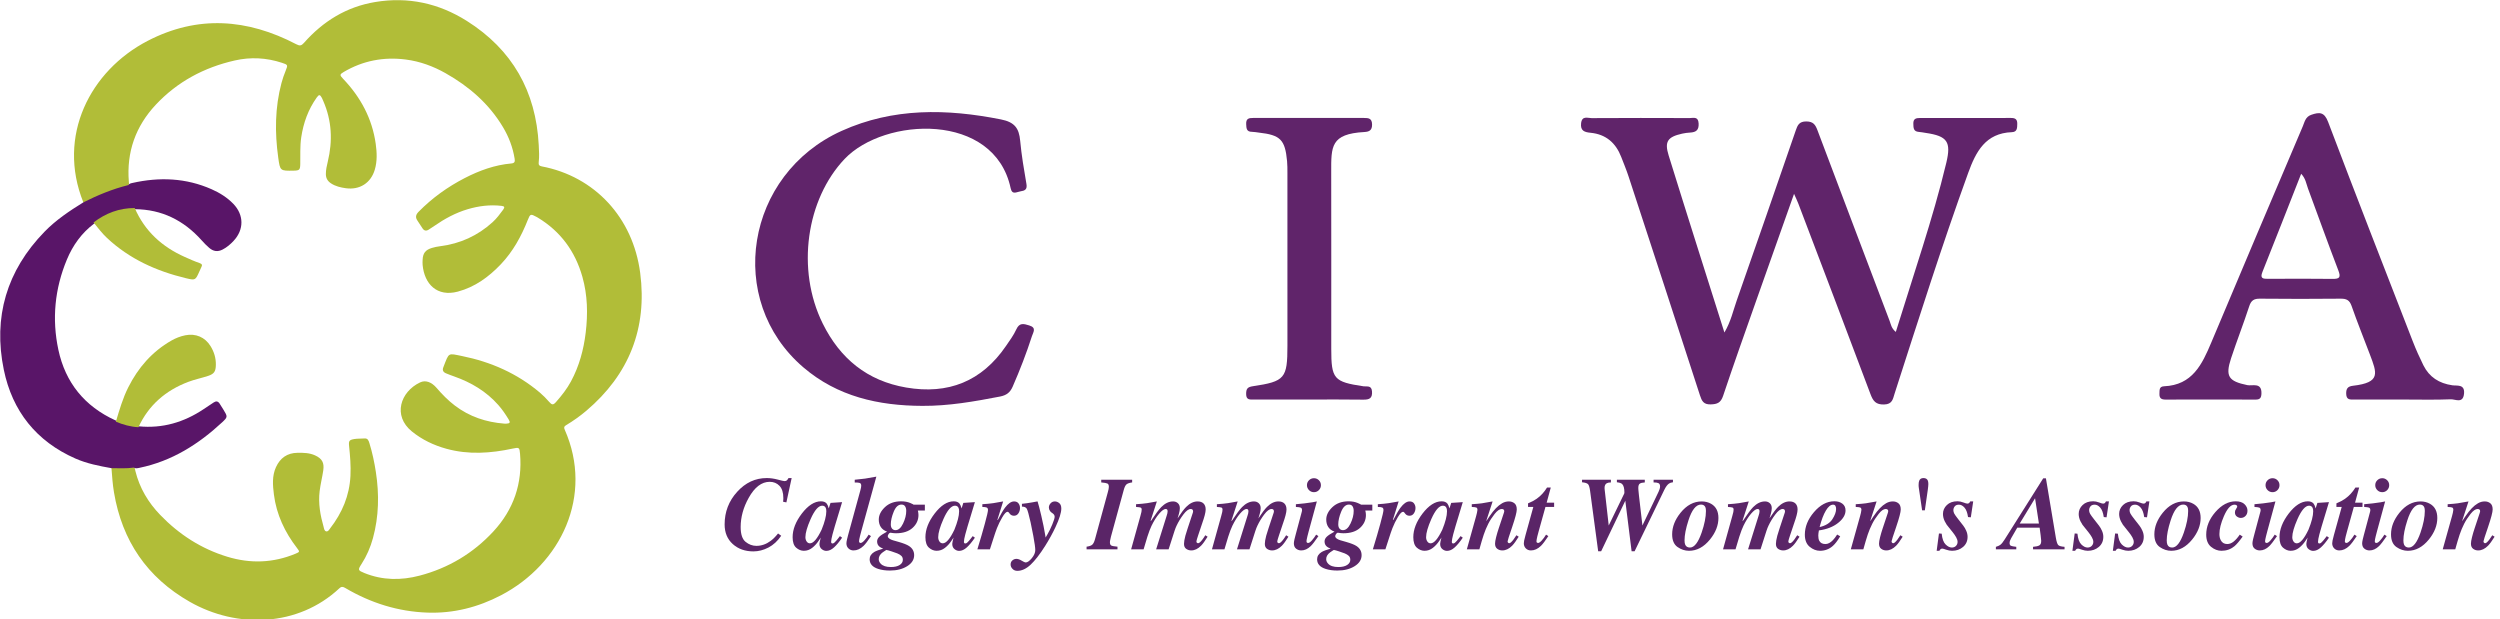 <?xml version="1.0" encoding="UTF-8" standalone="no"?>
<!DOCTYPE svg PUBLIC "-//W3C//DTD SVG 1.1//EN" "http://www.w3.org/Graphics/SVG/1.1/DTD/svg11.dtd">
<svg width="100%" height="100%" viewBox="0 0 444 110" version="1.1" xmlns="http://www.w3.org/2000/svg" xmlns:xlink="http://www.w3.org/1999/xlink" xml:space="preserve" xmlns:serif="http://www.serif.com/" style="fill-rule:evenodd;clip-rule:evenodd;stroke-linejoin:round;stroke-miterlimit:1.414;">
    <g transform="matrix(1,0,0,1,-50,-15.781)">
        <g transform="matrix(1,0,0,1.02,0,0)">
            <g transform="matrix(1.011,0,0,0.985,-225.344,-61.603)">
                <g transform="matrix(0.687,0,0,0.692,272.385,78.275)">
                    <g>
                        <g id="Layer-1" serif:id="Layer 1">
                            <g transform="matrix(1,0,0,1,21.257,107.991)">
                                <path d="M0,-56.338C-6.838,-73.306 1.753,-89.985 16.453,-97.596C29.241,-104.216 41.937,-103.255 54.45,-96.728C55.313,-96.278 55.736,-96.309 56.401,-97.062C61.289,-102.599 67.269,-106.289 74.634,-107.515C83.052,-108.918 90.897,-107.193 98.044,-102.693C109.673,-95.37 115.738,-84.704 116.445,-70.982C116.521,-69.505 116.622,-68.029 116.436,-66.557C116.354,-65.916 116.593,-65.645 117.232,-65.523C130.701,-62.968 140.541,-52.494 142.388,-38.315C144.228,-24.188 139.542,-12.362 128.618,-3.107C127,-1.735 125.269,-0.511 123.448,0.579C122.947,0.88 122.826,1.138 123.083,1.716C130.552,18.582 122.105,36.042 106.811,44.024C100.913,47.101 94.659,48.687 88.018,48.462C80.487,48.206 73.49,46.004 67.005,42.187C66.414,41.84 66.029,41.727 65.458,42.26C54.875,52.132 39.313,52.58 27.216,45.701C16.313,39.502 9.912,30.117 7.836,17.757C7.49,15.703 7.355,13.633 7.192,11.564C7.567,11.173 8.063,11.206 8.536,11.206C9.931,11.208 11.326,11.158 12.72,11.199C13.243,11.384 13.206,11.886 13.307,12.291C14.381,16.633 16.579,20.324 19.678,23.528C24.501,28.515 30.151,32.155 36.804,34.184C42.716,35.988 48.549,35.793 54.277,33.403C55.344,32.958 55.362,32.905 54.662,31.998C51.521,27.931 49.375,23.412 48.728,18.29C48.434,15.963 48.226,13.568 49.248,11.32C50.322,8.958 52.133,7.664 54.784,7.636C56.312,7.62 57.816,7.641 59.252,8.295C61.04,9.109 61.633,10.169 61.351,12.113C61.093,13.892 60.642,15.632 60.423,17.426C60.035,20.605 60.601,23.636 61.459,26.65C61.574,27.053 61.625,27.623 62.121,27.706C62.609,27.789 62.849,27.274 63.107,26.941C66.177,22.988 68.049,18.593 68.301,13.521C68.429,10.951 68.213,8.422 67.951,5.884C67.819,4.6 67.996,4.344 69.276,4.122C70.146,3.972 71.032,4.05 71.909,3.973C72.753,3.898 72.964,4.575 73.154,5.189C73.901,7.6 74.419,10.067 74.802,12.559C75.674,18.232 75.577,23.866 74.054,29.434C73.405,31.804 72.438,34.031 71.099,36.095C70.154,37.551 70.223,37.683 71.869,38.35C76.505,40.223 81.243,40.263 85.998,39.012C93.375,37.072 99.71,33.288 104.881,27.69C110.032,22.114 112.31,15.47 111.666,7.872C111.53,6.266 111.432,6.205 109.819,6.553C104.161,7.774 98.494,8.165 92.839,6.606C89.611,5.716 86.622,4.302 84,2.174C79.043,-1.849 81.078,-7.964 86.104,-10.344C87.526,-11.018 89.055,-10.421 90.331,-8.937C91.741,-7.296 93.249,-5.76 94.978,-4.443C98.723,-1.588 102.988,-0.181 107.639,0.185C107.798,0.198 107.958,0.201 108.118,0.194C109.077,0.148 109.242,-0.083 108.759,-0.875C107.968,-2.172 107.119,-3.433 106.106,-4.575C103.028,-8.048 99.183,-10.332 94.849,-11.859C94.132,-12.111 93.42,-12.375 92.72,-12.671C92.004,-12.974 91.754,-13.465 92.048,-14.206C92.106,-14.354 92.033,-14.169 92.091,-14.317C93.556,-18.062 93.185,-17.815 96.829,-17.08C104.214,-15.591 110.917,-12.645 116.711,-7.761C117.569,-7.038 118.354,-6.241 119.089,-5.394C119.821,-4.552 120.14,-4.512 120.897,-5.373C122.324,-6.994 123.656,-8.681 124.691,-10.603C126.794,-14.502 127.928,-18.683 128.454,-23.046C129.034,-27.849 128.937,-32.624 127.608,-37.316C125.762,-43.832 122.026,-48.931 116.195,-52.447C116.093,-52.509 115.987,-52.566 115.882,-52.623C114.382,-53.437 114.263,-53.406 113.642,-51.838C111.992,-47.675 109.862,-43.784 106.76,-40.53C103.688,-37.308 100.159,-34.711 95.765,-33.541C90.428,-32.119 87.209,-35.479 86.756,-40.339C86.715,-40.776 86.734,-41.219 86.754,-41.658C86.829,-43.362 87.477,-44.192 89.121,-44.694C89.812,-44.904 90.519,-45.044 91.233,-45.133C96.349,-45.777 100.832,-47.811 104.649,-51.276C105.688,-52.218 106.523,-53.347 107.355,-54.475C107.816,-55.101 107.684,-55.355 106.929,-55.442C103.979,-55.784 101.102,-55.424 98.275,-54.586C95.177,-53.667 92.373,-52.141 89.728,-50.306C89.268,-49.987 88.796,-49.686 88.325,-49.382C87.659,-48.954 87.139,-49.065 86.704,-49.732C86.288,-50.368 85.891,-51.018 85.455,-51.638C84.833,-52.524 85.002,-53.197 85.74,-53.947C89.198,-57.456 93.142,-60.287 97.512,-62.538C101.276,-64.477 105.205,-65.903 109.455,-66.275C110.325,-66.351 110.394,-66.796 110.282,-67.489C109.822,-70.373 108.8,-73.051 107.309,-75.546C103.728,-81.54 98.631,-85.942 92.612,-89.336C89.45,-91.118 86.076,-92.356 82.46,-92.822C76.798,-93.553 71.473,-92.534 66.539,-89.62C65.533,-89.026 65.532,-88.83 66.403,-87.919C70.897,-83.224 73.861,-77.742 74.766,-71.264C75.068,-69.094 75.165,-66.872 74.534,-64.716C73.524,-61.268 70.647,-59.45 67.089,-59.953C65.771,-60.139 64.496,-60.434 63.358,-61.171C62.49,-61.734 62.019,-62.473 62.014,-63.552C62.009,-64.651 62.25,-65.691 62.504,-66.741C63.783,-72.031 63.55,-77.21 61.344,-82.239C61.231,-82.496 61.139,-82.761 61.005,-83.007C60.516,-83.907 60.272,-83.955 59.675,-83.115C57.496,-80.059 56.266,-76.635 55.713,-72.931C55.374,-70.657 55.521,-68.381 55.468,-66.106C55.434,-64.641 55.259,-64.467 53.784,-64.437C50.309,-64.366 50.309,-64.366 49.833,-67.786C48.944,-74.182 48.99,-80.537 50.664,-86.822C50.953,-87.908 51.322,-88.962 51.747,-90C52.335,-91.437 52.31,-91.486 50.788,-91.986C46.824,-93.29 42.791,-93.505 38.73,-92.584C30.887,-90.805 24.034,-87.158 18.517,-81.27C13.362,-75.767 11.021,-69.185 11.634,-61.616C11.66,-61.296 11.733,-60.979 11.562,-60.677C11.218,-60.307 10.737,-60.211 10.285,-60.085C7.182,-59.221 4.184,-58.09 1.328,-56.589C0.926,-56.378 0.512,-56.05 0,-56.338" style="fill:rgb(177,189,56);fill-rule:nonzero;"/>
                            </g>
                            <g transform="matrix(1,0,0,1,34.128,45.436)">
                                <path d="M0,73.974C-1.888,74.25 -3.785,74.114 -5.679,74.119C-8.823,73.56 -11.956,72.95 -14.9,71.656C-24.896,67.263 -31.021,59.541 -33.2,49.018C-35.993,35.525 -32.468,23.634 -22.78,13.702C-19.861,10.708 -16.407,8.404 -12.871,6.217C-9.187,4.372 -5.398,2.798 -1.386,1.811C-1.147,1.434 -0.754,1.357 -0.36,1.268C6.572,-0.291 13.365,-0.036 19.94,2.873C22,3.785 23.902,4.962 25.479,6.594C28.225,9.436 28.241,13.179 25.55,16.054C24.729,16.932 23.841,17.702 22.747,18.266C21.461,18.93 20.363,18.734 19.32,17.848C18.619,17.252 17.984,16.586 17.37,15.902C12.817,10.828 7.214,8.011 0.322,7.962C-3.587,8 -7.049,9.306 -10.137,11.664C-13.323,14.061 -15.565,17.199 -17.08,20.834C-20.182,28.276 -20.937,36.011 -19.257,43.874C-17.461,52.28 -12.538,58.318 -4.68,61.902C-2.754,62.668 -0.75,63.123 1.293,63.426C7.357,64.02 12.839,62.409 17.863,59.057C18.728,58.48 19.59,57.901 20.459,57.331C21.076,56.927 21.554,56.989 21.974,57.621C22.328,58.155 22.659,58.7 22.993,59.245C24.034,60.941 24.061,61.066 22.651,62.376C16.581,68.019 9.758,72.312 1.516,74.022C1.007,74.127 0.496,74.265 0,73.974" style="fill:rgb(89,21,104);fill-rule:nonzero;"/>
                            </g>
                            <g transform="matrix(1,0,0,1,29.577,86.484)">
                                <path d="M0,21.201C0.898,18.229 1.75,15.242 3.153,12.45C5.688,7.405 9.246,3.308 14.182,0.483C15.295,-0.154 16.477,-0.619 17.742,-0.874C20.394,-1.408 22.794,-0.407 24.214,1.902C25.108,3.357 25.595,4.94 25.565,6.67C25.537,8.35 25.146,8.989 23.56,9.508C21.895,10.053 20.161,10.402 18.526,11.019C12.762,13.199 8.381,16.943 5.767,22.609C3.755,22.505 1.851,21.964 0,21.201" style="fill:rgb(177,189,56);fill-rule:nonzero;"/>
                            </g>
                            <g transform="matrix(1,0,0,1,34.398,71.6)">
                                <path d="M0,-18.496C2.564,-12.587 6.991,-8.582 12.8,-5.998C14.039,-5.446 15.279,-4.883 16.561,-4.445C17.273,-4.2 17.312,-3.897 17.005,-3.332C16.834,-3.017 16.701,-2.682 16.555,-2.353C15.518,-0.022 15.51,0.009 13.078,-0.576C5.544,-2.388 -1.344,-5.482 -7.078,-10.839C-8.369,-12.045 -9.427,-13.451 -10.535,-14.814C-7.425,-17.192 -3.943,-18.505 0,-18.496" style="fill:rgb(177,189,56);fill-rule:nonzero;"/>
                            </g>
                        </g>
                    </g>
                </g>
                <g transform="matrix(0.558,0,0,0.562,405.009,98.062)">
                    <g transform="matrix(1,0,0,1,327.053,67.374)">
                        <path d="M0,-41.66C-4.065,-30.202 -7.981,-19.212 -11.861,-8.21C-15.394,1.807 -18.964,11.811 -22.333,21.882C-23.062,24.061 -24.179,24.517 -26.256,24.567C-28.486,24.621 -29.042,23.506 -29.63,21.692C-37.069,-1.268 -44.581,-24.205 -52.1,-47.139C-52.775,-49.2 -53.617,-51.205 -54.398,-53.23C-56.114,-57.673 -59.204,-60.393 -64.056,-60.868C-65.895,-61.048 -67.332,-61.439 -67.04,-63.879C-66.746,-66.329 -64.953,-65.469 -63.732,-65.477C-53.444,-65.544 -43.155,-65.53 -32.867,-65.494C-31.689,-65.49 -30.166,-66.096 -30.041,-63.812C-29.923,-61.68 -30.875,-61.039 -32.714,-60.932C-33.557,-60.884 -34.405,-60.777 -35.228,-60.592C-39.78,-59.565 -40.847,-58.15 -39.479,-53.742C-33.76,-35.299 -27.884,-16.905 -21.923,1.954C-19.884,-1.497 -19.168,-4.921 -18.031,-8.156C-11.789,-25.922 -5.641,-43.721 0.509,-61.519C1.088,-63.195 1.558,-64.453 3.878,-64.432C6.092,-64.412 6.73,-63.363 7.381,-61.638C14.919,-41.641 22.507,-21.664 30.09,-1.685C30.496,-0.614 30.622,0.616 32.036,1.777C34.901,-7.3 37.705,-16.094 40.453,-24.906C43.187,-33.667 45.787,-42.468 47.927,-51.398C49.518,-58.039 48.284,-59.833 41.438,-60.827C40.72,-60.931 40.005,-61.09 39.283,-61.139C37.561,-61.258 37.588,-62.424 37.553,-63.717C37.51,-65.262 38.368,-65.517 39.61,-65.516C49.173,-65.506 58.734,-65.496 68.297,-65.526C69.634,-65.53 70.294,-65.132 70.271,-63.679C70.251,-62.385 70.262,-61.12 68.584,-61.058C60.272,-60.753 57.251,-54.935 54.82,-48.238C46.5,-25.307 39.157,-2.053 31.662,21.152C31.115,22.846 30.986,24.525 28.363,24.597C25.744,24.669 24.887,23.531 24.066,21.347C16.559,1.345 8.941,-18.616 1.348,-38.585C1.011,-39.47 0.589,-40.322 0,-41.66" style="fill:rgb(96,36,106);fill-rule:nonzero;"/>
                    </g>
                    <g transform="matrix(1,0,0,1,52.617,-1.349)">
                        <path d="M0,93.754C-13.781,93.709 -26.716,90.829 -37.463,81.629C-62.133,60.512 -55.683,20.89 -25.369,7.251C-9.135,-0.054 7.655,0.27 24.762,3.656C29.075,4.51 30.445,6.433 30.806,10.356C31.227,14.923 32.009,19.462 32.784,23.989C33.079,25.711 32.261,26.08 30.899,26.28C29.684,26.459 28.286,27.521 27.81,25.291C22.671,1.217 -11.929,2.9 -24.468,16.096C-36.471,28.729 -39.808,50.801 -31.344,67.875C-25.896,78.866 -17.36,85.879 -5.096,87.983C8.137,90.255 18.707,86.073 26.348,74.905C27.507,73.211 28.755,71.532 29.597,69.68C30.588,67.5 31.921,67.922 33.662,68.455C36.036,69.18 34.921,70.554 34.508,71.836C32.766,77.238 30.714,82.522 28.438,87.723C27.647,89.531 26.509,90.426 24.447,90.823C16.362,92.384 8.279,93.808 0,93.754" style="fill:rgb(96,36,106);fill-rule:nonzero;"/>
                    </g>
                    <g transform="matrix(1,0,0,1,174.027,2.028)">
                        <path d="M0,88.387C-5.685,88.387 -11.369,88.386 -17.053,88.388C-18.273,88.388 -19.462,88.574 -19.463,86.645C-19.463,85.026 -19.082,84.451 -17.329,84.192C-7.237,82.693 -6.468,81.711 -6.466,71.459C-6.464,53.317 -6.463,35.175 -6.47,17.033C-6.47,15.825 -6.466,14.612 -6.578,13.411C-7.206,6.644 -8.674,5.177 -15.478,4.422C-16.198,4.342 -16.917,4.182 -17.638,4.179C-19.375,4.169 -19.392,3.068 -19.452,1.743C-19.531,-0.004 -18.61,-0.187 -17.218,-0.183C-5.607,-0.155 6.003,-0.155 17.614,-0.181C19.101,-0.184 20.154,-0.066 20.18,1.889C20.206,3.746 19.231,4.158 17.75,4.241C7.133,4.84 7.3,8.76 7.318,16.899C7.359,35.404 7.33,53.908 7.332,72.413C7.333,81.94 8.11,82.823 17.49,84.222C18.535,84.378 20.002,83.823 20.157,85.801C20.326,87.957 19.38,88.453 17.416,88.421C11.612,88.326 5.806,88.387 0,88.387" style="fill:rgb(96,36,106);fill-rule:nonzero;"/>
                    </g>
                    <g transform="matrix(1,0,0,1,496.563,39.259)">
                        <path d="M0,13.205C-6.765,13.115 -13.532,13.151 -20.298,13.188C-21.914,13.197 -22.877,13.07 -22.05,11.007C-17.976,0.837 -13.992,-9.369 -9.864,-19.848C-8.446,-18.392 -8.263,-16.707 -7.711,-15.219C-4.528,-6.631 -1.447,1.996 1.84,10.543C2.692,12.761 2.214,13.234 0,13.205M37.732,46.675C33.575,46.073 30.471,44.11 28.609,40.362C27.377,37.881 26.244,35.339 25.24,32.758C16.32,9.82 7.36,-13.103 -1.361,-36.117C-2.58,-39.333 -4.092,-39.298 -6.686,-38.402C-8.527,-37.765 -8.76,-36.175 -9.349,-34.789C-18.976,-12.136 -28.628,10.506 -38.152,33.202C-41.056,40.121 -44.134,46.61 -53.006,46.981C-54.639,47.05 -54.421,48.22 -54.477,49.312C-54.55,50.756 -53.87,51.174 -52.524,51.169C-43.089,51.138 -33.652,51.133 -24.216,51.172C-22.771,51.179 -22.404,50.581 -22.366,49.232C-22.266,45.646 -25.232,46.951 -26.803,46.624C-32.708,45.395 -33.813,43.916 -31.932,38.189C-30.126,32.693 -28.003,27.301 -26.209,21.801C-25.607,19.959 -24.703,19.409 -22.837,19.428C-14.369,19.517 -5.9,19.514 2.567,19.43C4.388,19.412 5.366,19.87 6.011,21.717C7.8,26.84 9.843,31.874 11.763,36.952C13.989,42.843 15.299,45.798 6.46,46.819C4.815,47.009 4.252,47.704 4.316,49.399C4.389,51.274 5.507,51.161 6.752,51.159C12.075,51.151 17.397,51.155 22.721,51.156C27.56,51.157 32.403,51.283 37.234,51.08C38.665,51.02 41.104,52.538 41.412,49.309C41.707,46.226 39.216,46.89 37.732,46.675" style="fill:rgb(96,36,106);fill-rule:nonzero;"/>
                    </g>
                </g>
                <g transform="matrix(0.978,0,0,0.985,178.764,-123.981)">
                    <path d="M235.385,291.375C236.062,291.558 236.468,291.649 236.601,291.649C236.796,291.649 236.942,291.6 237.039,291.503C237.136,291.406 237.23,291.272 237.321,291.102L237.886,291.102L236.939,295.468L236.355,295.358C236.373,295.097 236.384,294.944 236.387,294.898C236.39,294.853 236.392,294.784 236.392,294.693C236.392,293.709 236.161,292.976 235.699,292.496C235.237,292.016 234.651,291.776 233.94,291.776C232.494,291.776 231.236,292.736 230.167,294.657C229.207,296.37 228.727,298.117 228.727,299.897C228.727,301.192 229.023,302.077 229.615,302.554C230.208,303.031 230.853,303.27 231.552,303.27C232.463,303.27 233.323,302.969 234.131,302.367C234.569,302.039 235.006,301.599 235.444,301.046L236.009,301.456C235.365,302.404 234.599,303.109 233.712,303.57C232.825,304.032 231.926,304.263 231.014,304.263C229.519,304.263 228.284,303.824 227.309,302.946C226.334,302.068 225.846,300.894 225.846,299.423C225.846,297.175 226.594,295.228 228.089,293.581C229.583,291.928 231.358,291.102 233.411,291.102C234.049,291.102 234.707,291.193 235.385,291.375Z" style="fill:rgb(90,37,103);fill-rule:nonzero;"/>
                    <path d="M244.02,296.479C243.905,296.2 243.689,296.06 243.373,296.06C242.699,296.06 242.006,296.859 241.295,298.457C240.669,299.873 240.356,300.958 240.356,301.711C240.356,302.009 240.431,302.267 240.58,302.486C240.729,302.705 240.925,302.814 241.168,302.814C241.787,302.82 242.489,302 243.273,300.353C243.832,298.974 244.112,297.88 244.112,297.072C244.112,296.829 244.081,296.631 244.02,296.479ZM239.7,297.491C240.83,296.015 241.979,295.276 243.145,295.276C243.619,295.276 243.969,295.416 244.194,295.696C244.327,295.866 244.446,296.151 244.549,296.552L244.868,295.559L246.946,295.422L245.625,299.788C245.436,300.408 245.303,300.882 245.224,301.21C245.06,301.836 244.977,302.282 244.977,302.55C244.977,302.659 245.002,302.735 245.05,302.777C245.099,302.82 245.154,302.841 245.214,302.841C245.324,302.841 245.43,302.8 245.533,302.718C245.637,302.636 245.752,302.519 245.88,302.367C245.941,302.3 246.044,302.174 246.19,301.989C246.336,301.804 246.457,301.647 246.554,301.52L246.946,301.802C246.442,302.544 245.96,303.124 245.502,303.543C245.043,303.962 244.579,304.172 244.112,304.172C243.826,304.172 243.55,304.066 243.282,303.853C243.015,303.64 242.881,303.327 242.881,302.914C242.881,302.756 242.96,302.37 243.118,301.757C243.142,301.732 243.12,301.775 243.05,301.884C242.98,301.994 242.872,302.155 242.726,302.367C242.398,302.866 242.011,303.288 241.564,303.634C241.118,303.981 240.621,304.154 240.074,304.154C239.582,304.154 239.123,303.968 238.698,303.598C238.272,303.227 238.06,302.598 238.06,301.711C238.06,300.338 238.607,298.931 239.7,297.491Z" style="fill:rgb(90,37,103);fill-rule:nonzero;"/>
                    <path d="M247.839,302.067C247.876,301.902 247.937,301.662 248.022,301.347L250.227,293.308C250.282,293.101 250.322,292.934 250.346,292.806C250.37,292.679 250.382,292.569 250.382,292.478C250.382,292.205 250.291,292.038 250.109,291.977C249.927,291.916 249.629,291.892 249.216,291.904L249.216,291.403C250.139,291.312 250.764,291.243 251.089,291.198C251.414,291.152 252.084,291.035 253.098,290.847L250.401,300.608C250.267,301.1 250.185,301.413 250.154,301.547C250.045,301.991 249.99,302.285 249.99,302.431C249.99,302.559 250.024,302.644 250.091,302.686C250.158,302.729 250.218,302.75 250.273,302.75C250.455,302.75 250.688,302.592 250.97,302.276C251.253,301.96 251.503,301.62 251.722,301.255L252.132,301.52C251.585,302.358 251.142,302.942 250.802,303.27C250.237,303.817 249.635,304.09 248.997,304.09C248.651,304.09 248.351,303.973 248.099,303.739C247.847,303.505 247.721,303.197 247.721,302.814C247.721,302.656 247.76,302.407 247.839,302.067Z" style="fill:rgb(90,37,103);fill-rule:nonzero;"/>
                    <path d="M257.897,299.264C258.277,298.471 258.467,297.713 258.467,296.99C258.467,296.662 258.4,296.391 258.266,296.179C258.133,295.966 257.914,295.86 257.61,295.86C257.033,295.86 256.569,296.285 256.22,297.136C255.871,297.986 255.696,298.746 255.696,299.414C255.696,299.755 255.775,300.013 255.933,300.189C256.091,300.365 256.292,300.453 256.535,300.453C257.063,300.453 257.517,300.057 257.897,299.264ZM257.587,305.065C257.408,304.895 257.163,304.746 256.854,304.619C256.641,304.534 256.299,304.414 255.828,304.259C255.357,304.104 255.076,304.026 254.985,304.026C254.985,303.935 254.742,304.066 254.256,304.418C253.77,304.77 253.527,305.181 253.527,305.649C253.527,305.94 253.639,306.208 253.864,306.451C254.235,306.864 254.848,307.07 255.705,307.07C256.38,307.07 256.907,306.949 257.286,306.706C257.666,306.463 257.856,306.15 257.856,305.767C257.856,305.469 257.767,305.235 257.587,305.065ZM253.654,303.406C253.375,303.175 253.235,302.869 253.235,302.486C253.235,302.176 253.363,301.895 253.618,301.643C253.873,301.391 254.341,301.082 255.022,300.718C254.517,300.535 254.144,300.259 253.9,299.888C253.657,299.518 253.536,299.071 253.536,298.548C253.536,297.765 253.904,297.023 254.639,296.324C255.374,295.626 256.343,295.276 257.546,295.276C258.172,295.276 258.72,295.377 259.191,295.577C259.662,295.778 259.843,295.878 259.734,295.878L261.812,295.878L261.812,296.935L260.554,296.935C260.59,297.093 260.618,297.23 260.636,297.345C260.654,297.461 260.663,297.591 260.663,297.737C260.663,298.636 260.309,299.407 259.602,300.048C258.894,300.689 257.899,301.009 256.617,301.009C256.337,301.009 256.003,300.976 255.614,300.909C255.517,300.909 255.415,300.985 255.309,301.137C255.202,301.289 255.149,301.419 255.149,301.529C255.149,301.729 255.298,301.909 255.596,302.067C255.736,302.146 255.906,302.215 256.106,302.276L257.1,302.559C257.969,302.808 258.585,303.051 258.95,303.288C259.576,303.689 259.889,304.242 259.889,304.947C259.889,305.737 259.472,306.393 258.64,306.915C257.808,307.438 256.775,307.699 255.541,307.699C254.733,307.699 254.031,307.602 253.436,307.408C252.409,307.079 251.895,306.502 251.895,305.676C251.895,305.141 252.169,304.707 252.716,304.372C253.019,304.19 253.557,303.987 254.329,303.762C254.025,303.652 253.8,303.534 253.654,303.406Z" style="fill:rgb(90,37,103);fill-rule:nonzero;"/>
                    <path d="M267.873,296.479C267.757,296.2 267.542,296.06 267.226,296.06C266.551,296.06 265.859,296.859 265.148,298.457C264.522,299.873 264.209,300.958 264.209,301.711C264.209,302.009 264.283,302.267 264.432,302.486C264.581,302.705 264.777,302.814 265.02,302.814C265.64,302.82 266.342,302 267.125,300.353C267.685,298.974 267.964,297.88 267.964,297.072C267.964,296.829 267.934,296.631 267.873,296.479ZM263.553,297.491C264.683,296.015 265.831,295.276 266.998,295.276C267.472,295.276 267.821,295.416 268.046,295.696C268.18,295.866 268.298,296.151 268.402,296.552L268.721,295.559L270.799,295.422L269.477,299.788C269.289,300.408 269.155,300.882 269.076,301.21C268.912,301.836 268.83,302.282 268.83,302.55C268.83,302.659 268.854,302.735 268.903,302.777C268.951,302.82 269.006,302.841 269.067,302.841C269.176,302.841 269.283,302.8 269.386,302.718C269.489,302.636 269.605,302.519 269.732,302.367C269.793,302.3 269.896,302.174 270.042,301.989C270.188,301.804 270.309,301.647 270.407,301.52L270.799,301.802C270.294,302.544 269.813,303.124 269.354,303.543C268.895,303.962 268.432,304.172 267.964,304.172C267.678,304.172 267.402,304.066 267.135,303.853C266.867,303.64 266.734,303.327 266.734,302.914C266.734,302.756 266.813,302.37 266.971,301.757C266.995,301.732 266.972,301.775 266.902,301.884C266.832,301.994 266.724,302.155 266.579,302.367C266.251,302.866 265.863,303.288 265.417,303.634C264.97,303.981 264.473,304.154 263.926,304.154C263.434,304.154 262.975,303.968 262.55,303.598C262.125,303.227 261.912,302.598 261.912,301.711C261.912,300.338 262.459,298.931 263.553,297.491Z" style="fill:rgb(90,37,103);fill-rule:nonzero;"/>
                    <path d="M271.245,303.889C271.792,302.109 272.239,300.578 272.585,299.296C272.962,297.916 273.15,297.096 273.15,296.835C273.15,296.604 273.074,296.455 272.922,296.388C272.77,296.321 272.509,296.288 272.138,296.288L272.138,295.796C272.916,295.747 273.572,295.683 274.107,295.604C274.453,295.556 275.043,295.453 275.875,295.295L274.836,298.603L274.918,298.621C275.453,297.588 275.881,296.856 276.203,296.425C276.769,295.671 277.312,295.295 277.835,295.295C278.199,295.295 278.468,295.416 278.642,295.659C278.815,295.902 278.901,296.173 278.901,296.47C278.901,296.829 278.806,297.151 278.614,297.436C278.423,297.722 278.157,297.865 277.817,297.865C277.665,297.865 277.524,297.834 277.393,297.774C277.262,297.713 277.151,297.622 277.06,297.5L276.887,297.281C276.857,297.245 276.825,297.215 276.791,297.19C276.758,297.166 276.714,297.154 276.659,297.154C276.422,297.154 276.112,297.476 275.729,298.12C275.347,298.764 275.025,299.42 274.763,300.089C274.581,300.551 274.356,301.207 274.089,302.057C273.822,302.908 273.624,303.519 273.496,303.889L271.245,303.889Z" style="fill:rgb(90,37,103);fill-rule:nonzero;"/>
                    <path d="M281.016,305.489C281.435,304.982 281.645,304.494 281.645,304.026C281.645,303.601 281.526,302.747 281.289,301.465C281.137,300.645 280.976,299.843 280.806,299.059C280.496,297.679 280.267,296.862 280.118,296.607C279.969,296.352 279.679,296.224 279.248,296.224L279.248,295.723C279.825,295.668 280.433,295.583 281.071,295.468C281.709,295.352 281.994,295.301 281.927,295.313L282.055,295.295C282.201,295.726 282.424,296.581 282.725,297.86C283.026,299.139 283.261,300.298 283.431,301.337L283.504,301.775L283.85,301.173C284.136,300.687 284.42,300.104 284.703,299.423C284.985,298.743 285.126,298.284 285.126,298.047C285.126,297.932 285.096,297.821 285.035,297.714C284.975,297.608 284.874,297.506 284.735,297.409L284.589,297.309C284.485,297.236 284.388,297.139 284.297,297.017C284.157,296.817 284.087,296.604 284.087,296.379C284.087,296.112 284.189,295.864 284.393,295.636C284.596,295.408 284.853,295.295 285.163,295.295C285.436,295.295 285.698,295.395 285.947,295.595C286.196,295.796 286.32,296.121 286.32,296.571C286.32,297.312 285.971,298.427 285.272,299.916C284.75,301.021 284.142,302.127 283.449,303.233C282.477,304.77 281.598,305.908 280.811,306.647C280.024,307.385 279.226,307.754 278.418,307.754C278.072,307.754 277.785,307.637 277.557,307.403C277.329,307.169 277.215,306.906 277.215,306.615C277.215,306.305 277.321,306.059 277.534,305.876C277.747,305.694 277.987,305.603 278.254,305.603C278.534,305.603 278.85,305.711 279.202,305.927C279.554,306.142 279.791,306.25 279.913,306.25C280.229,306.25 280.597,305.996 281.016,305.489Z" style="fill:rgb(90,37,103);fill-rule:nonzero;"/>
                    <path d="M290.859,303.415C291.303,303.361 291.631,303.251 291.844,303.087C292.056,302.923 292.233,302.586 292.372,302.076L294.66,293.7C294.727,293.463 294.777,293.264 294.81,293.103C294.844,292.942 294.861,292.8 294.861,292.679C294.861,292.363 294.773,292.164 294.596,292.082C294.42,292 294.052,291.934 293.493,291.886L293.493,291.403L299.044,291.403L299.044,291.886C298.588,291.947 298.259,292.056 298.055,292.214C297.852,292.372 297.68,292.709 297.54,293.226L295.243,301.602L295.098,302.249C295.085,302.31 295.075,302.372 295.066,302.436C295.057,302.499 295.052,302.559 295.052,302.613C295.052,302.929 295.137,303.13 295.307,303.215C295.477,303.3 295.845,303.367 296.41,303.415L296.41,303.889L290.859,303.889L290.859,303.415Z" style="fill:rgb(90,37,103);fill-rule:nonzero;"/>
                    <path d="M298.862,303.889L300.521,297.929C300.618,297.576 300.682,297.329 300.712,297.186C300.742,297.043 300.758,296.905 300.758,296.771C300.758,296.571 300.695,296.446 300.571,296.397C300.446,296.349 300.171,296.312 299.746,296.288L299.746,295.796C300.53,295.747 301.195,295.683 301.742,295.604C302.094,295.556 302.675,295.453 303.483,295.295L302.362,298.749L302.426,298.794C303.24,297.561 303.853,296.735 304.267,296.315C304.941,295.635 305.652,295.295 306.399,295.295C306.746,295.295 307.034,295.402 307.265,295.618C307.496,295.834 307.612,296.13 307.612,296.507C307.612,296.792 307.557,297.13 307.448,297.518C307.387,297.737 307.305,298.011 307.202,298.339C307.84,297.36 308.356,296.674 308.751,296.279C309.407,295.623 310.088,295.295 310.793,295.295C311.267,295.295 311.628,295.421 311.877,295.673C312.126,295.925 312.251,296.282 312.251,296.744C312.251,297.005 312.193,297.354 312.078,297.792C312.066,297.853 312.002,298.071 311.886,298.448L310.893,301.41C310.82,301.617 310.752,301.831 310.688,302.053C310.624,302.275 310.592,302.431 310.592,302.522C310.592,302.607 310.627,302.674 310.697,302.723C310.767,302.771 310.832,302.796 310.893,302.796C311.069,302.796 311.315,302.592 311.631,302.185C311.801,301.966 311.987,301.693 312.187,301.365L312.597,301.629C312.135,302.376 311.744,302.914 311.421,303.242C310.862,303.807 310.273,304.09 309.653,304.09C309.337,304.09 309.043,303.999 308.769,303.817C308.496,303.634 308.359,303.333 308.359,302.914C308.359,302.568 308.441,302.082 308.605,301.456C308.708,301.073 308.845,300.633 309.015,300.134L309.945,297.327C309.957,297.285 309.968,297.24 309.977,297.195C309.986,297.149 309.991,297.105 309.991,297.063C309.991,296.947 309.957,296.85 309.89,296.771C309.817,296.692 309.711,296.653 309.571,296.653C309.182,296.653 308.743,296.978 308.254,297.628C307.765,298.278 307.356,298.949 307.028,299.642C306.907,299.891 306.787,300.195 306.668,300.554C306.55,300.912 306.193,302.024 305.597,303.889L303.355,303.889L305.251,297.847C305.3,297.695 305.339,297.556 305.37,297.432C305.4,297.307 305.415,297.187 305.415,297.072C305.415,296.89 305.379,296.774 305.306,296.726C305.233,296.677 305.151,296.653 305.06,296.653C304.768,296.653 304.382,296.931 303.902,297.487C303.422,298.043 302.966,298.764 302.535,299.651C302.304,300.125 302.052,300.787 301.778,301.638C301.608,302.155 301.383,302.905 301.104,303.889L298.862,303.889Z" style="fill:rgb(90,37,103);fill-rule:nonzero;"/>
                    <path d="M313.381,303.889L315.04,297.929C315.137,297.576 315.201,297.329 315.231,297.186C315.262,297.043 315.277,296.905 315.277,296.771C315.277,296.571 315.215,296.446 315.09,296.397C314.965,296.349 314.691,296.312 314.265,296.288L314.265,295.796C315.049,295.747 315.714,295.683 316.261,295.604C316.614,295.556 317.194,295.453 318.002,295.295L316.881,298.749L316.945,298.794C317.759,297.561 318.373,296.735 318.786,296.315C319.46,295.635 320.171,295.295 320.919,295.295C321.265,295.295 321.554,295.402 321.785,295.618C322.015,295.834 322.131,296.13 322.131,296.507C322.131,296.792 322.076,297.13 321.967,297.518C321.906,297.737 321.824,298.011 321.721,298.339C322.359,297.36 322.875,296.674 323.27,296.279C323.926,295.623 324.607,295.295 325.312,295.295C325.786,295.295 326.147,295.421 326.396,295.673C326.646,295.925 326.77,296.282 326.77,296.744C326.77,297.005 326.712,297.354 326.597,297.792C326.585,297.853 326.521,298.071 326.406,298.448L325.412,301.41C325.339,301.617 325.271,301.831 325.207,302.053C325.143,302.275 325.111,302.431 325.111,302.522C325.111,302.607 325.146,302.674 325.216,302.723C325.286,302.771 325.351,302.796 325.412,302.796C325.588,302.796 325.834,302.592 326.15,302.185C326.32,301.966 326.506,301.693 326.706,301.365L327.116,301.629C326.655,302.376 326.263,302.914 325.941,303.242C325.382,303.807 324.792,304.09 324.173,304.09C323.857,304.09 323.562,303.999 323.288,303.817C323.015,303.634 322.878,303.333 322.878,302.914C322.878,302.568 322.96,302.082 323.124,301.456C323.228,301.073 323.364,300.633 323.535,300.134L324.464,297.327C324.476,297.285 324.487,297.24 324.496,297.195C324.505,297.149 324.51,297.105 324.51,297.063C324.51,296.947 324.476,296.85 324.41,296.771C324.337,296.692 324.23,296.653 324.09,296.653C323.702,296.653 323.263,296.978 322.773,297.628C322.284,298.278 321.876,298.949 321.548,299.642C321.426,299.891 321.306,300.195 321.188,300.554C321.069,300.912 320.712,302.024 320.117,303.889L317.874,303.889L319.77,297.847C319.819,297.695 319.858,297.556 319.889,297.432C319.919,297.307 319.934,297.187 319.934,297.072C319.934,296.89 319.898,296.774 319.825,296.726C319.752,296.677 319.67,296.653 319.579,296.653C319.287,296.653 318.901,296.931 318.421,297.487C317.941,298.043 317.486,298.764 317.054,299.651C316.823,300.125 316.571,300.787 316.298,301.638C316.128,302.155 315.903,302.905 315.623,303.889L313.381,303.889Z" style="fill:rgb(90,37,103);fill-rule:nonzero;"/>
                    <path d="M328.201,302.094C328.244,301.906 328.307,301.656 328.392,301.347L329.514,297.154C329.526,297.105 329.536,297.057 329.545,297.008C329.555,296.959 329.559,296.914 329.559,296.871C329.559,296.622 329.48,296.467 329.322,296.407C329.164,296.346 328.876,296.306 328.456,296.288L328.456,295.796C328.809,295.772 329.321,295.721 329.992,295.645C330.664,295.57 331.139,295.504 331.418,295.449L332.221,295.295L330.771,300.608C330.65,301.064 330.568,301.38 330.525,301.556C330.416,302.006 330.361,302.297 330.361,302.431C330.361,302.565 330.392,302.651 330.452,302.691C330.513,302.73 330.58,302.75 330.653,302.75C330.841,302.75 331.075,302.589 331.355,302.267C331.634,301.945 331.88,301.608 332.093,301.255L332.503,301.52C331.895,302.413 331.431,303.014 331.109,303.324C330.58,303.835 330.015,304.09 329.413,304.09C329.073,304.09 328.768,303.985 328.497,303.776C328.227,303.566 328.092,303.245 328.092,302.814C328.092,302.662 328.128,302.422 328.201,302.094ZM332.585,291.494C332.828,291.737 332.95,292.032 332.95,292.378C332.95,292.724 332.828,293.021 332.585,293.267C332.342,293.513 332.047,293.636 331.701,293.636C331.355,293.636 331.058,293.513 330.812,293.267C330.566,293.021 330.443,292.724 330.443,292.378C330.443,292.032 330.566,291.737 330.812,291.494C331.058,291.251 331.355,291.129 331.701,291.129C332.047,291.129 332.342,291.251 332.585,291.494Z" style="fill:rgb(90,37,103);fill-rule:nonzero;"/>
                    <path d="M338.268,299.264C338.648,298.471 338.838,297.713 338.838,296.99C338.838,296.662 338.771,296.391 338.637,296.179C338.503,295.966 338.285,295.86 337.981,295.86C337.404,295.86 336.94,296.285 336.591,297.136C336.242,297.986 336.067,298.746 336.067,299.414C336.067,299.755 336.146,300.013 336.304,300.189C336.462,300.365 336.662,300.453 336.905,300.453C337.434,300.453 337.888,300.057 338.268,299.264ZM337.958,305.065C337.779,304.895 337.534,304.746 337.224,304.619C337.012,304.534 336.67,304.414 336.199,304.259C335.728,304.104 335.447,304.026 335.356,304.026C335.356,303.935 335.113,304.066 334.627,304.418C334.141,304.77 333.898,305.181 333.898,305.649C333.898,305.94 334.01,306.208 334.235,306.451C334.605,306.864 335.219,307.07 336.076,307.07C336.75,307.07 337.278,306.949 337.657,306.706C338.037,306.463 338.227,306.15 338.227,305.767C338.227,305.469 338.137,305.235 337.958,305.065ZM334.025,303.406C333.746,303.175 333.606,302.869 333.606,302.486C333.606,302.176 333.734,301.895 333.989,301.643C334.244,301.391 334.712,301.082 335.392,300.718C334.888,300.535 334.514,300.259 334.271,299.888C334.028,299.518 333.907,299.071 333.907,298.548C333.907,297.765 334.274,297.023 335.01,296.324C335.745,295.626 336.714,295.276 337.917,295.276C338.543,295.276 339.091,295.377 339.562,295.577C340.033,295.778 340.214,295.878 340.105,295.878L342.183,295.878L342.183,296.935L340.925,296.935C340.961,297.093 340.989,297.23 341.007,297.345C341.025,297.461 341.034,297.591 341.034,297.737C341.034,298.636 340.68,299.407 339.972,300.048C339.264,300.689 338.269,301.009 336.987,301.009C336.708,301.009 336.374,300.976 335.985,300.909C335.888,300.909 335.786,300.985 335.679,301.137C335.573,301.289 335.52,301.419 335.52,301.529C335.52,301.729 335.669,301.909 335.967,302.067C336.106,302.146 336.276,302.215 336.477,302.276L337.47,302.559C338.339,302.808 338.956,303.051 339.321,303.288C339.947,303.689 340.259,304.242 340.259,304.947C340.259,305.737 339.843,306.393 339.011,306.915C338.178,307.438 337.145,307.699 335.912,307.699C335.104,307.699 334.402,307.602 333.806,307.408C332.78,307.079 332.266,306.502 332.266,305.676C332.266,305.141 332.54,304.707 333.086,304.372C333.39,304.19 333.928,303.987 334.7,303.762C334.396,303.652 334.171,303.534 334.025,303.406Z" style="fill:rgb(90,37,103);fill-rule:nonzero;"/>
                    <path d="M342.283,303.889C342.83,302.109 343.276,300.578 343.623,299.296C343.999,297.916 344.188,297.096 344.188,296.835C344.188,296.604 344.112,296.455 343.96,296.388C343.808,296.321 343.547,296.288 343.176,296.288L343.176,295.796C343.954,295.747 344.61,295.683 345.145,295.604C345.491,295.556 346.081,295.453 346.913,295.295L345.874,298.603L345.956,298.621C346.491,297.588 346.919,296.856 347.241,296.425C347.806,295.671 348.35,295.295 348.873,295.295C349.237,295.295 349.506,295.416 349.679,295.659C349.852,295.902 349.939,296.173 349.939,296.47C349.939,296.829 349.843,297.151 349.652,297.436C349.46,297.722 349.195,297.865 348.854,297.865C348.702,297.865 348.561,297.834 348.431,297.774C348.3,297.713 348.189,297.622 348.098,297.5L347.925,297.281C347.894,297.245 347.862,297.215 347.829,297.19C347.796,297.166 347.751,297.154 347.697,297.154C347.46,297.154 347.15,297.476 346.767,298.12C346.384,298.764 346.062,299.42 345.801,300.089C345.619,300.551 345.394,301.207 345.127,302.057C344.859,302.908 344.662,303.519 344.534,303.889L342.283,303.889Z" style="fill:rgb(90,37,103);fill-rule:nonzero;"/>
                    <path d="M355.508,296.479C355.392,296.2 355.177,296.06 354.861,296.06C354.186,296.06 353.494,296.859 352.783,298.457C352.157,299.873 351.844,300.958 351.844,301.711C351.844,302.009 351.918,302.267 352.067,302.486C352.216,302.705 352.412,302.814 352.655,302.814C353.275,302.82 353.977,302 354.76,300.353C355.319,298.974 355.599,297.88 355.599,297.072C355.599,296.829 355.569,296.631 355.508,296.479ZM351.188,297.491C352.318,296.015 353.466,295.276 354.633,295.276C355.107,295.276 355.456,295.416 355.681,295.696C355.815,295.866 355.933,296.151 356.036,296.552L356.355,295.559L358.434,295.422L357.112,299.788C356.924,300.408 356.79,300.882 356.711,301.21C356.547,301.836 356.465,302.282 356.465,302.55C356.465,302.659 356.489,302.735 356.538,302.777C356.586,302.82 356.641,302.841 356.702,302.841C356.811,302.841 356.918,302.8 357.021,302.718C357.124,302.636 357.24,302.519 357.367,302.367C357.428,302.3 357.531,302.174 357.677,301.989C357.823,301.804 357.944,301.647 358.042,301.52L358.434,301.802C357.929,302.544 357.448,303.124 356.989,303.543C356.53,303.962 356.067,304.172 355.599,304.172C355.313,304.172 355.037,304.066 354.77,303.853C354.502,303.64 354.369,303.327 354.369,302.914C354.369,302.756 354.448,302.37 354.606,301.757C354.63,301.732 354.607,301.775 354.537,301.884C354.467,301.994 354.359,302.155 354.214,302.367C353.885,302.866 353.498,303.288 353.052,303.634C352.605,303.981 352.108,304.154 351.561,304.154C351.069,304.154 350.61,303.968 350.185,303.598C349.76,303.227 349.547,302.598 349.547,301.711C349.547,300.338 350.094,298.931 351.188,297.491Z" style="fill:rgb(90,37,103);fill-rule:nonzero;"/>
                    <path d="M359.163,303.889L360.831,297.929C360.897,297.686 360.946,297.494 360.976,297.354C361.037,297.093 361.068,296.911 361.068,296.808C361.068,296.583 360.998,296.443 360.858,296.388C360.718,296.334 360.448,296.3 360.047,296.288L360.047,295.796C360.825,295.747 361.429,295.693 361.861,295.632C362.292,295.571 362.936,295.459 363.793,295.295L362.663,298.749L362.708,298.776C362.678,298.807 362.86,298.529 363.255,297.942C363.65,297.356 364.027,296.88 364.385,296.516C364.738,296.145 365.107,295.849 365.493,295.627C365.879,295.405 366.284,295.295 366.709,295.295C367.104,295.295 367.44,295.407 367.717,295.632C367.993,295.857 368.131,296.224 368.131,296.735C368.131,297.209 367.858,298.254 367.311,299.87C366.758,301.48 366.482,302.343 366.482,302.458C366.482,302.568 366.515,302.651 366.582,302.709C366.649,302.767 366.716,302.796 366.782,302.796C366.946,302.796 367.189,302.589 367.512,302.176C367.682,301.957 367.867,301.687 368.067,301.365L368.478,301.629C368.016,302.376 367.624,302.914 367.302,303.242C366.743,303.807 366.15,304.09 365.525,304.09C365.19,304.09 364.891,303.993 364.627,303.798C364.362,303.604 364.23,303.297 364.23,302.878C364.23,302.61 364.294,302.221 364.422,301.711C364.549,301.201 364.704,300.675 364.887,300.134L365.816,297.345C365.834,297.278 365.85,297.221 365.862,297.172C365.874,297.124 365.88,297.075 365.88,297.026C365.88,296.887 365.833,296.789 365.739,296.735C365.645,296.68 365.543,296.653 365.433,296.653C365.051,296.653 364.625,296.949 364.157,297.541C363.69,298.134 363.307,298.725 363.009,299.314C362.687,299.952 362.417,300.599 362.198,301.255C361.979,301.912 361.718,302.79 361.414,303.889L359.163,303.889Z" style="fill:rgb(90,37,103);fill-rule:nonzero;"/>
                    <path d="M369.457,302.313C369.497,302.106 369.577,301.784 369.699,301.347L371.103,296.288L370.155,296.288L370.155,295.641C370.768,295.392 371.285,295.118 371.704,294.821C372.445,294.298 373.065,293.627 373.563,292.806L374.238,292.806L373.5,295.513L374.839,295.513L374.839,296.288L373.281,296.288L372.078,300.608C371.968,300.991 371.883,301.31 371.823,301.565C371.719,302.003 371.668,302.304 371.668,302.468C371.668,302.583 371.703,302.659 371.772,302.695C371.842,302.732 371.902,302.75 371.95,302.75C372.126,302.75 372.353,302.598 372.629,302.294C372.906,301.991 373.159,301.644 373.39,301.255L373.8,301.52C373.248,302.358 372.804,302.942 372.47,303.27C371.905,303.817 371.306,304.09 370.674,304.09C370.31,304.09 370.006,303.97 369.763,303.73C369.52,303.49 369.398,303.185 369.398,302.814C369.398,302.686 369.418,302.519 369.457,302.313Z" style="fill:rgb(90,37,103);fill-rule:nonzero;"/>
                    <path d="M385.039,291.403L385.039,291.886C384.716,291.892 384.476,291.937 384.318,292.022C384.039,292.168 383.899,292.448 383.899,292.861C383.899,292.904 383.901,292.945 383.904,292.984C383.907,293.024 383.911,293.08 383.917,293.153L384.647,299.615L387.436,293.873C387.454,293.8 387.463,293.742 387.463,293.7C387.463,292.946 387.326,292.436 387.053,292.168C386.883,292.01 386.57,291.907 386.114,291.858L386.114,291.403L391.127,291.403L391.127,291.886C390.702,291.91 390.401,291.983 390.225,292.105C390.048,292.226 389.96,292.487 389.96,292.888C389.96,292.973 389.966,293.092 389.979,293.244C389.997,293.493 390.027,293.803 390.07,294.173L390.699,299.615L393.597,293.563C393.664,293.417 393.726,293.261 393.784,293.093C393.841,292.926 393.87,292.761 393.87,292.597C393.87,292.293 393.769,292.097 393.565,292.009C393.361,291.921 393.074,291.88 392.704,291.886L392.704,291.403L396.185,291.403L396.185,291.858C395.888,291.889 395.651,291.965 395.474,292.086C395.177,292.293 394.894,292.673 394.627,293.226L389.295,304.236L388.757,304.236L387.627,295.167L383.289,304.236L382.751,304.236L381.302,293.417C381.217,292.773 381.092,292.366 380.928,292.196C380.764,292.026 380.405,291.913 379.852,291.858L379.852,291.403L385.039,291.403Z" style="fill:rgb(90,37,103);fill-rule:nonzero;"/>
                    <path d="M403.039,295.723C403.914,296.221 404.352,297.069 404.352,298.266C404.352,299.59 403.848,300.876 402.839,302.121C401.739,303.476 400.481,304.154 399.066,304.154C398.342,304.154 397.657,303.929 397.01,303.479C396.363,303.03 396.04,302.27 396.04,301.201C396.04,299.87 396.541,298.582 397.543,297.336C398.643,295.975 399.91,295.295 401.344,295.295C401.976,295.295 402.541,295.437 403.039,295.723ZM398.382,303.051C398.534,303.397 398.819,303.57 399.239,303.57C400.017,303.57 400.715,302.677 401.335,300.891C401.852,299.39 402.11,298.093 402.11,296.999C402.11,296.707 402.073,296.479 402,296.315C401.861,296.012 401.599,295.86 401.217,295.86C400.323,295.86 399.573,296.808 398.965,298.703C398.497,300.143 398.264,301.34 398.264,302.294C398.264,302.616 398.303,302.869 398.382,303.051Z" style="fill:rgb(90,37,103);fill-rule:nonzero;"/>
                    <path d="M405.181,303.889L406.84,297.929C406.937,297.576 407.001,297.329 407.032,297.186C407.062,297.043 407.077,296.905 407.077,296.771C407.077,296.571 407.015,296.446 406.89,296.397C406.766,296.349 406.491,296.312 406.065,296.288L406.065,295.796C406.849,295.747 407.515,295.683 408.061,295.604C408.414,295.556 408.994,295.453 409.802,295.295L408.681,298.749L408.745,298.794C409.559,297.561 410.173,296.735 410.586,296.315C411.261,295.635 411.972,295.295 412.719,295.295C413.065,295.295 413.354,295.402 413.585,295.618C413.816,295.834 413.931,296.13 413.931,296.507C413.931,296.792 413.876,297.13 413.767,297.518C413.706,297.737 413.624,298.011 413.521,298.339C414.159,297.36 414.675,296.674 415.07,296.279C415.727,295.623 416.407,295.295 417.112,295.295C417.586,295.295 417.948,295.421 418.197,295.673C418.446,295.925 418.57,296.282 418.57,296.744C418.57,297.005 418.513,297.354 418.397,297.792C418.385,297.853 418.321,298.071 418.206,298.448L417.212,301.41C417.139,301.617 417.071,301.831 417.007,302.053C416.943,302.275 416.912,302.431 416.912,302.522C416.912,302.607 416.947,302.674 417.016,302.723C417.086,302.771 417.152,302.796 417.212,302.796C417.389,302.796 417.635,302.592 417.951,302.185C418.121,301.966 418.306,301.693 418.507,301.365L418.917,301.629C418.455,302.376 418.063,302.914 417.741,303.242C417.182,303.807 416.593,304.09 415.973,304.09C415.657,304.09 415.362,303.999 415.089,303.817C414.815,303.634 414.679,303.333 414.679,302.914C414.679,302.568 414.761,302.082 414.925,301.456C415.028,301.073 415.165,300.633 415.335,300.134L416.264,297.327C416.277,297.285 416.287,297.24 416.296,297.195C416.305,297.149 416.31,297.105 416.31,297.063C416.31,296.947 416.277,296.85 416.21,296.771C416.137,296.692 416.031,296.653 415.891,296.653C415.502,296.653 415.063,296.978 414.574,297.628C414.085,298.278 413.676,298.949 413.348,299.642C413.226,299.891 413.106,300.195 412.988,300.554C412.869,300.912 412.512,302.024 411.917,303.889L409.675,303.889L411.571,297.847C411.619,297.695 411.659,297.556 411.689,297.432C411.719,297.307 411.735,297.187 411.735,297.072C411.735,296.89 411.698,296.774 411.625,296.726C411.552,296.677 411.47,296.653 411.379,296.653C411.087,296.653 410.702,296.931 410.222,297.487C409.742,298.043 409.286,298.764 408.854,299.651C408.624,300.125 408.371,300.787 408.098,301.638C407.928,302.155 407.703,302.905 407.423,303.889L405.181,303.889Z" style="fill:rgb(90,37,103);fill-rule:nonzero;"/>
                    <path d="M425.37,296.101C425.291,295.952 425.148,295.878 424.941,295.878C424.504,295.878 424.074,296.23 423.652,296.935C423.229,297.64 422.854,298.627 422.526,299.897C423.602,299.654 424.364,299.186 424.814,298.494C425.263,297.801 425.488,297.184 425.488,296.643C425.488,296.431 425.449,296.25 425.37,296.101ZM421.496,297.236C422.614,295.923 423.842,295.267 425.178,295.267C425.756,295.267 426.234,295.41 426.614,295.696C426.994,295.981 427.183,296.385 427.183,296.908C427.183,297.698 426.74,298.445 425.853,299.15C424.966,299.855 423.814,300.304 422.398,300.499C422.362,300.687 422.335,300.863 422.316,301.028C422.298,301.192 422.289,301.325 422.289,301.429C422.289,301.811 422.344,302.112 422.453,302.331C422.648,302.738 423.021,302.942 423.574,302.942C424.024,302.942 424.47,302.711 424.914,302.249C425.151,302.006 425.406,301.669 425.68,301.237L426.226,301.556C425.759,302.34 425.318,302.914 424.905,303.279C424.249,303.862 423.48,304.154 422.599,304.154C421.943,304.154 421.324,303.915 420.744,303.438C420.164,302.961 419.874,302.234 419.874,301.255C419.874,299.846 420.415,298.506 421.496,297.236Z" style="fill:rgb(90,37,103);fill-rule:nonzero;"/>
                    <path d="M428.131,303.889L429.799,297.929C429.866,297.686 429.915,297.494 429.945,297.354C430.006,297.093 430.036,296.911 430.036,296.808C430.036,296.583 429.966,296.443 429.827,296.388C429.687,296.334 429.417,296.3 429.015,296.288L429.015,295.796C429.793,295.747 430.398,295.693 430.829,295.632C431.261,295.571 431.905,295.459 432.762,295.295L431.631,298.749L431.677,298.776C431.647,298.807 431.829,298.529 432.224,297.942C432.619,297.356 432.995,296.88 433.354,296.516C433.706,296.145 434.076,295.849 434.461,295.627C434.847,295.405 435.253,295.295 435.678,295.295C436.073,295.295 436.409,295.407 436.685,295.632C436.962,295.857 437.1,296.224 437.1,296.735C437.1,297.209 436.827,298.254 436.28,299.87C435.727,301.48 435.45,302.343 435.45,302.458C435.45,302.568 435.484,302.651 435.551,302.709C435.617,302.767 435.684,302.796 435.751,302.796C435.915,302.796 436.158,302.589 436.48,302.176C436.65,301.957 436.836,301.687 437.036,301.365L437.446,301.629C436.985,302.376 436.593,302.914 436.271,303.242C435.712,303.807 435.119,304.09 434.493,304.09C434.159,304.09 433.86,303.993 433.595,303.798C433.331,303.604 433.199,303.297 433.199,302.878C433.199,302.61 433.263,302.221 433.39,301.711C433.518,301.201 433.673,300.675 433.855,300.134L434.785,297.345C434.803,297.278 434.818,297.221 434.83,297.172C434.843,297.124 434.849,297.075 434.849,297.026C434.849,296.887 434.802,296.789 434.707,296.735C434.613,296.68 434.511,296.653 434.402,296.653C434.019,296.653 433.594,296.949 433.126,297.541C432.658,298.134 432.275,298.725 431.978,299.314C431.656,299.952 431.385,300.599 431.166,301.255C430.948,301.912 430.686,302.79 430.383,303.889L428.131,303.889Z" style="fill:rgb(90,37,103);fill-rule:nonzero;"/>
                    <path d="M441.949,291.521C442.022,291.679 442.058,291.895 442.058,292.168C442.058,292.369 442.026,292.708 441.962,293.185C441.899,293.662 441.721,294.897 441.429,296.89L440.937,296.89L440.354,292.916C440.336,292.806 440.323,292.709 440.317,292.624C440.311,292.539 440.308,292.442 440.308,292.332C440.308,292.004 440.345,291.752 440.418,291.576C440.545,291.26 440.797,291.102 441.174,291.102C441.557,291.102 441.815,291.242 441.949,291.521Z" style="fill:rgb(90,37,103);fill-rule:nonzero;"/>
                    <path d="M443.963,301.046L444.455,301.082C444.546,302 444.78,302.644 445.157,303.014C445.534,303.385 445.904,303.57 446.269,303.57C446.585,303.57 446.837,303.47 447.026,303.27C447.214,303.069 447.308,302.832 447.308,302.559C447.308,302.31 447.225,302.036 447.057,301.738C446.89,301.441 446.694,301.152 446.47,300.873L445.777,300.007C445.473,299.679 445.215,299.296 445.002,298.858C444.789,298.421 444.683,297.983 444.683,297.546C444.683,296.926 444.917,296.391 445.385,295.942C445.853,295.492 446.488,295.267 447.29,295.267C447.618,295.267 447.964,295.337 448.329,295.477C448.693,295.617 448.933,295.686 449.049,295.686C449.195,295.686 449.304,295.653 449.377,295.586C449.45,295.519 449.517,295.422 449.578,295.295L450.115,295.295L449.687,298.147L449.186,298.102C449.07,297.312 448.856,296.744 448.543,296.397C448.23,296.051 447.901,295.878 447.554,295.878C447.208,295.878 446.954,295.981 446.793,296.188C446.632,296.394 446.552,296.622 446.552,296.871C446.552,297.09 446.611,297.304 446.729,297.514C446.848,297.724 447.077,298.044 447.417,298.475L448.329,299.642C448.529,299.897 448.709,300.206 448.867,300.567C449.025,300.929 449.104,301.289 449.104,301.647C449.104,302.401 448.833,303.007 448.292,303.466C447.752,303.924 447.092,304.154 446.315,304.154C445.987,304.154 445.636,304.088 445.262,303.958C444.888,303.827 444.662,303.762 444.583,303.762C444.431,303.762 444.316,303.801 444.237,303.88C444.158,303.959 444.094,304.05 444.045,304.154L443.553,304.154L443.963,301.046Z" style="fill:rgb(90,37,103);fill-rule:nonzero;"/>
                    <path d="M461.918,299.268L461.226,294.729L458.464,299.268L461.918,299.268ZM454.189,303.443C454.536,303.34 454.791,303.227 454.955,303.106C455.198,302.929 455.469,302.601 455.766,302.121L462.693,291.147L463.176,291.147L464.963,301.82C465.084,302.537 465.23,302.976 465.4,303.137C465.57,303.299 465.944,303.4 466.521,303.443L466.521,303.889L460.861,303.889L460.861,303.443C461.396,303.4 461.774,303.314 461.996,303.183C462.218,303.052 462.329,302.781 462.329,302.367C462.329,302.228 462.295,301.893 462.228,301.365C462.216,301.255 462.155,300.803 462.046,300.007L458.027,300.007L456.933,301.902C456.86,302.03 456.795,302.17 456.737,302.322C456.679,302.474 456.65,302.619 456.65,302.759C456.65,303.014 456.728,303.179 456.883,303.251C457.038,303.324 457.361,303.388 457.853,303.443L457.853,303.889L454.189,303.889L454.189,303.443Z" style="fill:rgb(90,37,103);fill-rule:nonzero;"/>
                    <path d="M468.344,301.046L468.836,301.082C468.927,302 469.161,302.644 469.538,303.014C469.915,303.385 470.286,303.57 470.65,303.57C470.966,303.57 471.218,303.47 471.407,303.27C471.595,303.069 471.689,302.832 471.689,302.559C471.689,302.31 471.606,302.036 471.438,301.738C471.271,301.441 471.075,301.152 470.851,300.873L470.158,300.007C469.854,299.679 469.596,299.296 469.383,298.858C469.171,298.421 469.064,297.983 469.064,297.546C469.064,296.926 469.298,296.391 469.766,295.942C470.234,295.492 470.869,295.267 471.671,295.267C471.999,295.267 472.345,295.337 472.71,295.477C473.075,295.617 473.315,295.686 473.43,295.686C473.576,295.686 473.685,295.653 473.758,295.586C473.831,295.519 473.898,295.422 473.959,295.295L474.496,295.295L474.068,298.147L473.567,298.102C473.451,297.312 473.237,296.744 472.924,296.397C472.611,296.051 472.282,295.878 471.935,295.878C471.589,295.878 471.335,295.981 471.174,296.188C471.013,296.394 470.933,296.622 470.933,296.871C470.933,297.09 470.992,297.304 471.11,297.514C471.229,297.724 471.458,298.044 471.798,298.475L472.71,299.642C472.91,299.897 473.09,300.206 473.248,300.567C473.406,300.929 473.485,301.289 473.485,301.647C473.485,302.401 473.214,303.007 472.673,303.466C472.133,303.924 471.473,304.154 470.696,304.154C470.368,304.154 470.017,304.088 469.643,303.958C469.269,303.827 469.043,303.762 468.964,303.762C468.812,303.762 468.697,303.801 468.618,303.88C468.539,303.959 468.475,304.05 468.426,304.154L467.934,304.154L468.344,301.046Z" style="fill:rgb(90,37,103);fill-rule:nonzero;"/>
                    <path d="M475.608,301.046L476.1,301.082C476.192,302 476.426,302.644 476.802,303.014C477.179,303.385 477.55,303.57 477.914,303.57C478.23,303.57 478.482,303.47 478.671,303.27C478.859,303.069 478.953,302.832 478.953,302.559C478.953,302.31 478.87,302.036 478.703,301.738C478.536,301.441 478.34,301.152 478.115,300.873L477.422,300.007C477.118,299.679 476.86,299.296 476.647,298.858C476.435,298.421 476.328,297.983 476.328,297.546C476.328,296.926 476.562,296.391 477.03,295.942C477.498,295.492 478.133,295.267 478.935,295.267C479.263,295.267 479.61,295.337 479.974,295.477C480.339,295.617 480.579,295.686 480.694,295.686C480.84,295.686 480.949,295.653 481.022,295.586C481.095,295.519 481.162,295.422 481.223,295.295L481.761,295.295L481.332,298.147L480.831,298.102C480.715,297.312 480.501,296.744 480.188,296.397C479.875,296.051 479.546,295.878 479.199,295.878C478.853,295.878 478.599,295.981 478.438,296.188C478.277,296.394 478.197,296.622 478.197,296.871C478.197,297.09 478.256,297.304 478.375,297.514C478.493,297.724 478.722,298.044 479.063,298.475L479.974,299.642C480.175,299.897 480.354,300.206 480.512,300.567C480.67,300.929 480.749,301.289 480.749,301.647C480.749,302.401 480.478,303.007 479.938,303.466C479.397,303.924 478.738,304.154 477.96,304.154C477.632,304.154 477.281,304.088 476.907,303.958C476.533,303.827 476.307,303.762 476.228,303.762C476.076,303.762 475.961,303.801 475.882,303.88C475.803,303.959 475.739,304.05 475.69,304.154L475.198,304.154L475.608,301.046Z" style="fill:rgb(90,37,103);fill-rule:nonzero;"/>
                    <path d="M489.654,295.723C490.529,296.221 490.966,297.069 490.966,298.266C490.966,299.59 490.462,300.876 489.453,302.121C488.353,303.476 487.095,304.154 485.68,304.154C484.957,304.154 484.272,303.929 483.624,303.479C482.977,303.03 482.654,302.27 482.654,301.201C482.654,299.87 483.155,298.582 484.158,297.336C485.257,295.975 486.524,295.295 487.958,295.295C488.59,295.295 489.155,295.437 489.654,295.723ZM484.996,303.051C485.148,303.397 485.434,303.57 485.853,303.57C486.631,303.57 487.329,302.677 487.949,300.891C488.466,299.39 488.724,298.093 488.724,296.999C488.724,296.707 488.687,296.479 488.615,296.315C488.475,296.012 488.214,295.86 487.831,295.86C486.938,295.86 486.187,296.808 485.579,298.703C485.112,300.143 484.878,301.34 484.878,302.294C484.878,302.616 484.917,302.869 484.996,303.051Z" style="fill:rgb(90,37,103);fill-rule:nonzero;"/>
                    <path d="M493.618,297.199C494.736,295.917 495.952,295.276 497.264,295.276C497.963,295.276 498.49,295.448 498.845,295.791C499.201,296.135 499.379,296.522 499.379,296.953C499.379,297.354 499.26,297.672 499.023,297.906C498.786,298.14 498.507,298.257 498.185,298.257C497.942,298.257 497.705,298.173 497.474,298.006C497.243,297.839 497.127,297.591 497.127,297.263C497.127,297.13 497.141,297.026 497.168,296.953C497.196,296.88 497.255,296.768 497.346,296.616L497.428,296.479C497.471,296.413 497.5,296.361 497.515,296.324C497.53,296.288 497.538,296.249 497.538,296.206C497.538,296.103 497.489,296.022 497.392,295.964C497.295,295.907 497.179,295.878 497.045,295.878C496.377,295.878 495.742,296.571 495.14,297.956C494.606,299.189 494.338,300.259 494.338,301.164C494.338,301.577 494.417,301.936 494.575,302.24C494.812,302.708 495.201,302.942 495.742,302.942C496.143,302.942 496.527,302.794 496.895,302.499C497.263,302.205 497.629,301.79 497.993,301.255L498.513,301.602C497.911,302.44 497.416,303.021 497.027,303.343C496.365,303.883 495.593,304.154 494.712,304.154C494.044,304.154 493.419,303.917 492.839,303.443C492.259,302.969 491.969,302.24 491.969,301.255C491.969,299.815 492.519,298.463 493.618,297.199Z" style="fill:rgb(90,37,103);fill-rule:nonzero;"/>
                    <path d="M500.381,302.094C500.424,301.906 500.488,301.656 500.573,301.347L501.694,297.154C501.706,297.105 501.717,297.057 501.726,297.008C501.735,296.959 501.739,296.914 501.739,296.871C501.739,296.622 501.66,296.467 501.502,296.407C501.344,296.346 501.056,296.306 500.636,296.288L500.636,295.796C500.989,295.772 501.501,295.721 502.172,295.645C502.844,295.57 503.319,295.504 503.599,295.449L504.401,295.295L502.952,300.608C502.83,301.064 502.748,301.38 502.705,301.556C502.596,302.006 502.541,302.297 502.541,302.431C502.541,302.565 502.572,302.651 502.633,302.691C502.693,302.73 502.76,302.75 502.833,302.75C503.021,302.75 503.255,302.589 503.535,302.267C503.814,301.945 504.06,301.608 504.273,301.255L504.683,301.52C504.076,302.413 503.611,303.014 503.289,303.324C502.76,303.835 502.195,304.09 501.593,304.09C501.253,304.09 500.948,303.985 500.677,303.776C500.407,303.566 500.272,303.245 500.272,302.814C500.272,302.662 500.308,302.422 500.381,302.094ZM504.765,291.494C505.008,291.737 505.13,292.032 505.13,292.378C505.13,292.724 505.008,293.021 504.765,293.267C504.522,293.513 504.228,293.636 503.881,293.636C503.535,293.636 503.239,293.513 502.993,293.267C502.746,293.021 502.623,292.724 502.623,292.378C502.623,292.032 502.746,291.737 502.993,291.494C503.239,291.251 503.535,291.129 503.881,291.129C504.228,291.129 504.522,291.251 504.765,291.494Z" style="fill:rgb(90,37,103);fill-rule:nonzero;"/>
                    <path d="M511.091,296.479C510.975,296.2 510.76,296.06 510.444,296.06C509.769,296.06 509.076,296.859 508.365,298.457C507.74,299.873 507.427,300.958 507.427,301.711C507.427,302.009 507.501,302.267 507.65,302.486C507.799,302.705 507.995,302.814 508.238,302.814C508.858,302.82 509.559,302 510.343,300.353C510.902,298.974 511.182,297.88 511.182,297.072C511.182,296.829 511.151,296.631 511.091,296.479ZM506.77,297.491C507.901,296.015 509.049,295.276 510.216,295.276C510.69,295.276 511.039,295.416 511.264,295.696C511.398,295.866 511.516,296.151 511.619,296.552L511.938,295.559L514.016,295.422L512.695,299.788C512.506,300.408 512.373,300.882 512.294,301.21C512.13,301.836 512.048,302.282 512.048,302.55C512.048,302.659 512.072,302.735 512.121,302.777C512.169,302.82 512.224,302.841 512.285,302.841C512.394,302.841 512.5,302.8 512.604,302.718C512.707,302.636 512.822,302.519 512.95,302.367C513.011,302.3 513.114,302.174 513.26,301.989C513.406,301.804 513.527,301.647 513.624,301.52L514.016,301.802C513.512,302.544 513.031,303.124 512.572,303.543C512.113,303.962 511.65,304.172 511.182,304.172C510.896,304.172 510.62,304.066 510.352,303.853C510.085,303.64 509.951,303.327 509.951,302.914C509.951,302.756 510.03,302.37 510.188,301.757C510.213,301.732 510.19,301.775 510.12,301.884C510.05,301.994 509.942,302.155 509.796,302.367C509.468,302.866 509.081,303.288 508.634,303.634C508.188,303.981 507.691,304.154 507.144,304.154C506.652,304.154 506.193,303.968 505.768,303.598C505.343,303.227 505.13,302.598 505.13,301.711C505.13,300.338 505.677,298.931 506.77,297.491Z" style="fill:rgb(90,37,103);fill-rule:nonzero;"/>
                    <path d="M514.659,302.313C514.698,302.106 514.779,301.784 514.9,301.347L516.304,296.288L515.356,296.288L515.356,295.641C515.97,295.392 516.486,295.118 516.906,294.821C517.647,294.298 518.267,293.627 518.765,292.806L519.439,292.806L518.701,295.513L520.041,295.513L520.041,296.288L518.482,296.288L517.279,300.608C517.17,300.991 517.085,301.31 517.024,301.565C516.921,302.003 516.869,302.304 516.869,302.468C516.869,302.583 516.904,302.659 516.974,302.695C517.044,302.732 517.103,302.75 517.152,302.75C517.328,302.75 517.554,302.598 517.831,302.294C518.107,301.991 518.361,301.644 518.592,301.255L519.002,301.52C518.449,302.358 518.005,302.942 517.671,303.27C517.106,303.817 516.508,304.09 515.876,304.09C515.511,304.09 515.207,303.97 514.964,303.73C514.721,303.49 514.6,303.185 514.6,302.814C514.6,302.686 514.619,302.519 514.659,302.313Z" style="fill:rgb(90,37,103);fill-rule:nonzero;"/>
                    <path d="M520.087,302.094C520.129,301.906 520.193,301.656 520.278,301.347L521.399,297.154C521.411,297.105 521.422,297.057 521.431,297.008C521.44,296.959 521.445,296.914 521.445,296.871C521.445,296.622 521.366,296.467 521.208,296.407C521.05,296.346 520.761,296.306 520.342,296.288L520.342,295.796C520.694,295.772 521.206,295.721 521.878,295.645C522.549,295.57 523.024,295.504 523.304,295.449L524.106,295.295L522.657,300.608C522.535,301.064 522.453,301.38 522.411,301.556C522.301,302.006 522.247,302.297 522.247,302.431C522.247,302.565 522.277,302.651 522.338,302.691C522.399,302.73 522.465,302.75 522.538,302.75C522.727,302.75 522.961,302.589 523.24,302.267C523.52,301.945 523.766,301.608 523.978,301.255L524.389,301.52C523.781,302.413 523.316,303.014 522.994,303.324C522.465,303.835 521.9,304.09 521.299,304.09C520.959,304.09 520.653,303.985 520.383,303.776C520.112,303.566 519.977,303.245 519.977,302.814C519.977,302.662 520.014,302.422 520.087,302.094ZM524.471,291.494C524.714,291.737 524.835,292.032 524.835,292.378C524.835,292.724 524.714,293.021 524.471,293.267C524.228,293.513 523.933,293.636 523.587,293.636C523.24,293.636 522.944,293.513 522.698,293.267C522.452,293.021 522.329,292.724 522.329,292.378C522.329,292.032 522.452,291.737 522.698,291.494C522.944,291.251 523.24,291.129 523.587,291.129C523.933,291.129 524.228,291.251 524.471,291.494Z" style="fill:rgb(90,37,103);fill-rule:nonzero;"/>
                    <path d="M532.163,295.723C533.038,296.221 533.476,297.069 533.476,298.266C533.476,299.59 532.971,300.876 531.963,302.121C530.863,303.476 529.605,304.154 528.189,304.154C527.466,304.154 526.781,303.929 526.134,303.479C525.487,303.03 525.163,302.27 525.163,301.201C525.163,299.87 525.665,298.582 526.667,297.336C527.767,295.975 529.034,295.295 530.468,295.295C531.1,295.295 531.665,295.437 532.163,295.723ZM527.506,303.051C527.658,303.397 527.943,303.57 528.362,303.57C529.14,303.57 529.839,302.677 530.459,300.891C530.975,299.39 531.234,298.093 531.234,296.999C531.234,296.707 531.197,296.479 531.124,296.315C530.984,296.012 530.723,295.86 530.34,295.86C529.447,295.86 528.697,296.808 528.089,298.703C527.621,300.143 527.387,301.34 527.387,302.294C527.387,302.616 527.427,302.869 527.506,303.051Z" style="fill:rgb(90,37,103);fill-rule:nonzero;"/>
                    <path d="M534.451,303.889L536.119,297.929C536.186,297.686 536.234,297.494 536.265,297.354C536.325,297.093 536.356,296.911 536.356,296.808C536.356,296.583 536.286,296.443 536.146,296.388C536.006,296.334 535.736,296.3 535.335,296.288L535.335,295.796C536.113,295.747 536.717,295.693 537.149,295.632C537.58,295.571 538.224,295.459 539.081,295.295L537.951,298.749L537.996,298.776C537.966,298.807 538.148,298.529 538.543,297.942C538.938,297.356 539.315,296.88 539.673,296.516C540.026,296.145 540.395,295.849 540.781,295.627C541.167,295.405 541.572,295.295 541.998,295.295C542.393,295.295 542.728,295.407 543.005,295.632C543.281,295.857 543.419,296.224 543.419,296.735C543.419,297.209 543.146,298.254 542.599,299.87C542.046,301.48 541.77,302.343 541.77,302.458C541.77,302.568 541.803,302.651 541.87,302.709C541.937,302.767 542.004,302.796 542.071,302.796C542.235,302.796 542.478,302.589 542.8,302.176C542.97,301.957 543.155,301.687 543.356,301.365L543.766,301.629C543.304,302.376 542.912,302.914 542.59,303.242C542.031,303.807 541.439,304.09 540.813,304.09C540.479,304.09 540.179,303.993 539.915,303.798C539.651,303.604 539.518,303.297 539.518,302.878C539.518,302.61 539.582,302.221 539.71,301.711C539.838,301.201 539.992,300.675 540.175,300.134L541.104,297.345C541.123,297.278 541.138,297.221 541.15,297.172C541.162,297.124 541.168,297.075 541.168,297.026C541.168,296.887 541.121,296.789 541.027,296.735C540.933,296.68 540.831,296.653 540.722,296.653C540.339,296.653 539.913,296.949 539.446,297.541C538.978,298.134 538.595,298.725 538.297,299.314C537.975,299.952 537.705,300.599 537.486,301.255C537.267,301.912 537.006,302.79 536.702,303.889L534.451,303.889Z" style="fill:rgb(90,37,103);fill-rule:nonzero;"/>
                </g>
            </g>
        </g>
    </g>
</svg>
